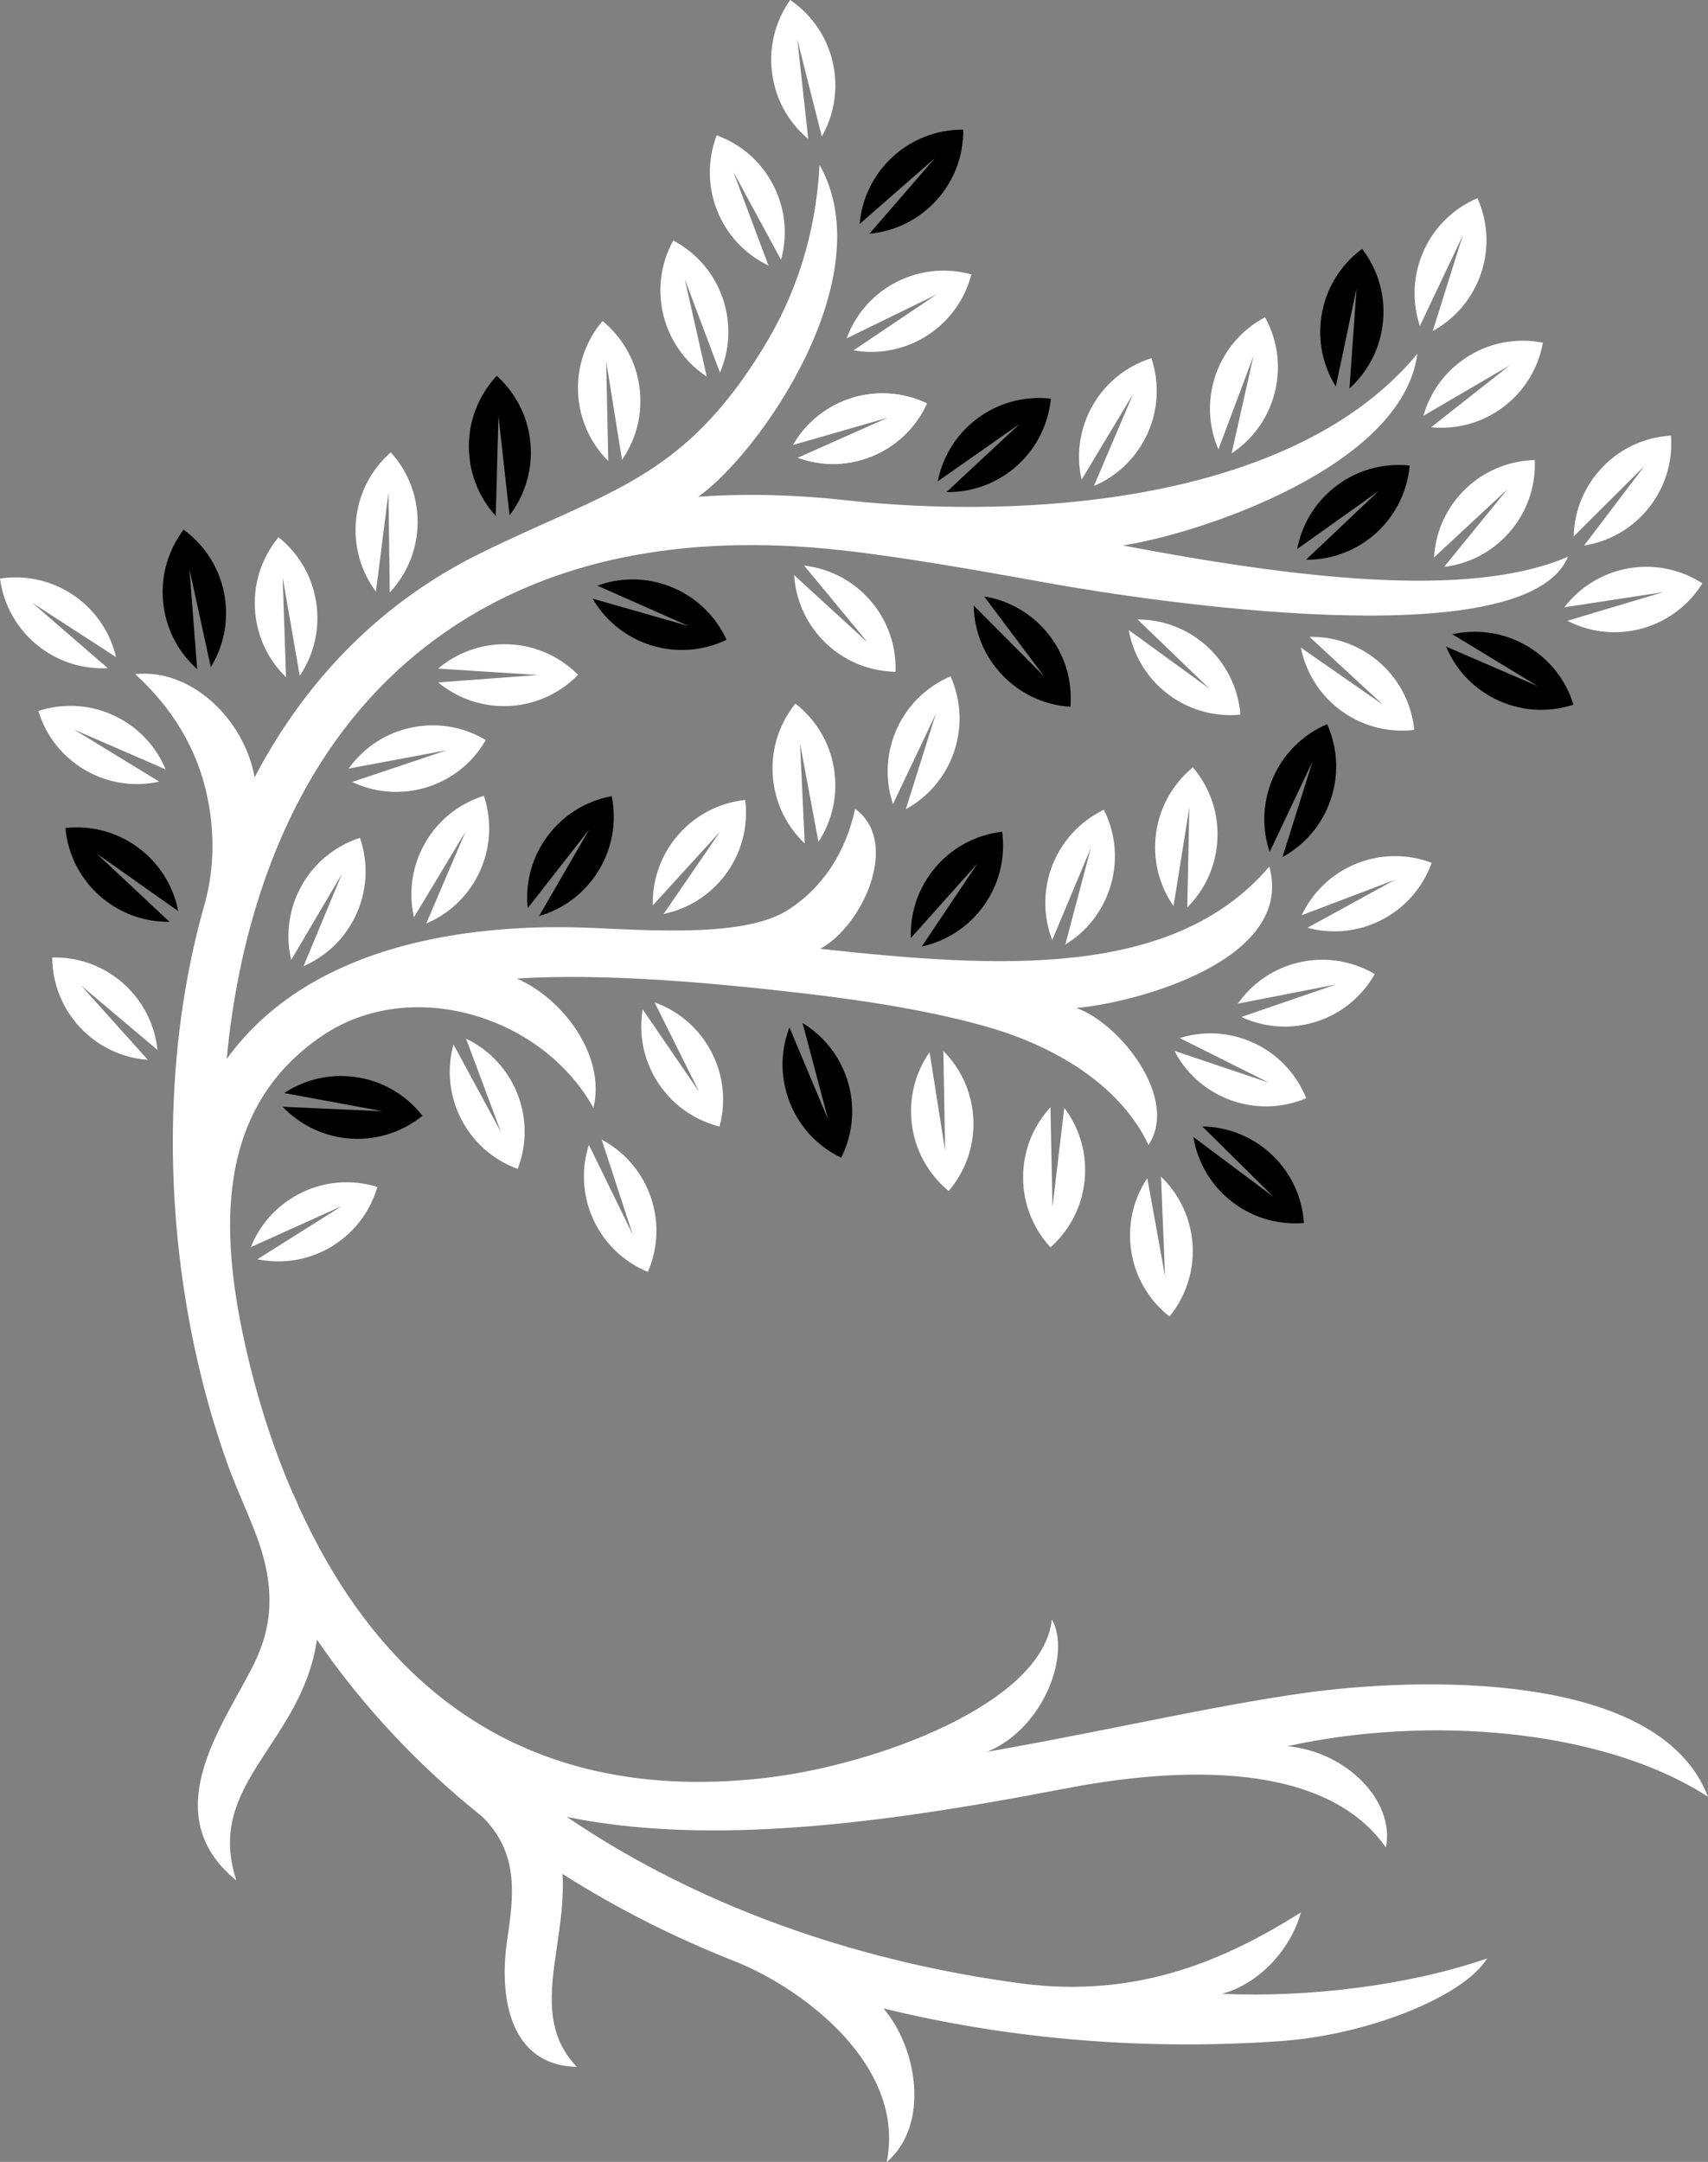 <?xml version="1.0" encoding="UTF-8" standalone="no"?><svg xmlns="http://www.w3.org/2000/svg" xmlns:xlink="http://www.w3.org/1999/xlink" fill="#000000" height="359.3" preserveAspectRatio="xMidYMid meet" version="1" viewBox="0.0 -0.0 284.0 359.3" width="284" zoomAndPan="magnify"><rect x="0.0" y="-0.0" width="284.0" height="359.3" fill="#808080" stroke="none"/><defs><clipPath id="a"><path d="M 22 27 L 284 27 L 284 359.328 L 22 359.328 Z M 22 27"/></clipPath></defs><g><g clip-path="url(#a)" id="change1_1"><path d="M 94.246 301.957 C 105.77 309.789 118.559 316.066 132.137 320.781 C 144.156 324.953 156.789 327.902 169.715 329.629 C 189.648 332.285 204.418 325.297 216.309 317.844 C 214.57 324.07 209.344 329.703 203.172 331.371 C 217.754 332.008 234.355 329.957 247.297 325.477 C 243.199 332 227.145 338.219 213.031 339.219 C 190.68 340.805 168.152 338.992 146.902 333.793 C 152.48 340.273 154.703 353.121 147.438 359.328 C 150.684 343.305 133.465 330.414 122.152 325.953 C 112.078 321.973 102.477 317.137 93.527 311.441 C 93.785 315.516 93.18 319.656 92.57 323.789 C 91.531 330.855 90.5 337.898 95.918 343.508 C 84.574 343.262 82.984 331.605 84.312 322.578 C 85.379 315.32 86.445 308.031 80.164 301.906 C 69.656 293.5 60.375 283.699 52.699 272.508 C 50.168 289.867 33.977 296.457 39.312 312.535 C 25.324 301.207 37.906 285.688 42.418 276.145 C 44.98 270.734 46.086 264.426 42.645 255.242 C 41.105 251.133 39.219 247.234 37.719 243.008 C 31.668 225.984 28.527 206.816 28.75 187.898 C 28.902 174.742 30.684 161.68 34.238 149.504 L 34.227 149.504 C 35.562 144.207 35.73 138.484 34.469 132.406 C 32.805 124.391 28.535 117.543 22.492 112.047 C 31.551 111.043 40.492 119.227 42.344 129.188 C 44.199 125.637 46.254 122.23 48.516 119 C 56.52 107.566 66.953 98.328 79.836 91.973 C 101.141 81.488 113.43 79.797 126.898 57.852 C 132.344 48.98 135.641 39.02 136.277 27.402 C 146.805 46.105 126.297 75.359 116.102 82.559 C 123.773 82.012 131.945 82.184 140.621 83.137 C 170.855 86.461 215.312 83.449 235.668 58.805 C 233.191 77.68 199.223 88.746 186.703 90.652 C 214.762 95.98 244.156 99.73 260.719 92.52 C 253.672 109.617 189.781 99.68 174.832 96.996 C 165.754 95.367 156.914 93.781 148.684 92.59 L 148.371 92.562 L 148.371 92.543 C 145.398 92.113 142.504 91.734 139.707 91.43 C 126.266 89.949 114.18 90.457 103.441 92.68 C 83.922 96.719 67.117 106.941 55.34 123.766 C 50.246 131.047 46.277 139.312 43.355 148.188 C 40.398 157.184 38.582 166.57 37.699 175.996 C 45.34 165.414 56.949 159.535 69.453 156.598 C 78.141 154.555 87.266 153.93 95.785 154.125 C 104.875 154.336 123.027 156.199 130.812 151.359 C 136.805 147.637 140.66 141.574 142.184 134.422 C 149.84 139.992 143.348 153.977 136.379 157.688 C 166.148 160.926 195.082 162.723 211.055 144.023 C 215.363 159.609 188.77 166.684 178.98 167.52 C 186.168 170.062 196.113 182.496 190.977 190.297 C 186.113 180.051 175.016 173.836 164.531 170.77 C 155.672 168.184 144.441 166.336 133.285 165.051 C 118.613 163.363 100.785 161.703 85.926 162.629 C 93.574 165.93 100.773 175.426 98.68 184.145 C 90.168 168.762 68.305 162.176 53.59 172.133 C 35.871 184.129 36.523 204.418 40.742 223.414 C 42.633 231.934 45.23 240.129 48.484 247.723 C 49.023 248.859 49.516 249.961 49.961 251.031 C 51.195 253.695 52.52 256.273 53.918 258.762 C 69.902 287.09 94.707 299.125 126.965 295.52 C 145.461 293.449 173.441 283.18 174.898 269.125 C 178.129 274.84 173.578 287.258 164.156 291.141 C 172.516 289.68 180.684 288.051 188.355 286.523 C 193.719 285.453 198.836 284.43 204.688 283.359 C 208.895 282.594 212.961 281.918 216.922 281.363 C 235.367 278.785 275.867 277.367 283.996 298.613 C 266.258 287.152 237.102 285.117 214.086 290.211 C 223.91 291.141 231.98 299.312 230.445 307.039 C 219.441 291.398 192.254 294.348 177.164 297.242 C 160.293 300.484 141.977 303.535 124.492 304.113 L 124.453 304.117 L 124.453 304.113 C 113.914 304.461 103.68 303.906 94.246 301.957" fill="#ffffff"/></g><g id="change2_1"><path d="M 156.852 174.66 C 159.602 177.414 161.43 181.109 161.797 185.285 C 162.215 190.066 160.633 194.562 157.738 197.941 C 154.309 195.113 151.965 190.965 151.547 186.184 C 151.18 182.008 152.344 178.051 154.566 174.863 L 154.801 176.355 L 157.156 191.27 L 156.883 176.172 L 156.852 174.66" fill="#ffffff" fill-rule="evenodd"/></g><g id="change3_1"><path d="M 133.441 170.02 C 136.77 172.039 139.43 175.188 140.781 179.156 C 142.332 183.699 141.867 188.441 139.867 192.414 C 135.855 190.488 132.594 187.02 131.043 182.477 C 129.691 178.508 129.871 174.391 131.27 170.762 L 131.855 172.156 L 137.707 186.078 L 133.832 171.48 L 133.441 170.02" fill="#000000" fill-rule="evenodd"/></g><g id="change2_2"><path d="M 108.84 166.59 C 112.5 167.895 115.742 170.441 117.863 174.055 C 120.297 178.191 120.797 182.93 119.641 187.227 C 115.324 186.148 111.43 183.406 108.996 179.27 C 106.871 175.656 106.223 171.586 106.859 167.75 L 107.715 168.996 L 116.246 181.453 L 109.512 167.938 L 108.84 166.59" fill="#ffffff" fill-rule="evenodd"/></g><g id="change2_3"><path d="M 176.965 184.121 C 179.309 187.223 180.621 191.133 180.41 195.32 C 180.176 200.113 177.992 204.352 174.668 207.305 C 171.652 204.035 169.898 199.605 170.137 194.809 C 170.344 190.625 172.031 186.863 174.672 184.012 L 174.699 185.52 L 175 200.617 L 176.785 185.621 L 176.965 184.121" fill="#ffffff" fill-rule="evenodd"/></g><g id="change2_4"><path d="M 196.148 172.523 C 199.859 171.363 203.984 171.453 207.852 173.062 C 212.285 174.906 215.535 178.391 217.195 182.516 C 213.098 184.254 208.336 184.402 203.902 182.562 C 200.031 180.949 197.062 178.094 195.27 174.645 L 196.699 175.125 L 211.012 179.945 L 197.504 173.199 L 196.148 172.523" fill="#ffffff" fill-rule="evenodd"/></g><g id="change2_5"><path d="M 205.82 166.805 C 208.051 163.621 211.371 161.176 215.422 160.09 C 220.059 158.848 224.758 159.629 228.59 161.887 C 226.402 165.758 222.719 168.785 218.086 170.027 C 214.035 171.113 209.938 170.656 206.414 169.02 L 207.84 168.527 L 222.121 163.621 L 207.305 166.516 L 205.82 166.805" fill="#ffffff" fill-rule="evenodd"/></g><g id="change2_6"><path d="M 193.047 195.551 C 195.855 198.242 197.766 201.895 198.227 206.059 C 198.754 210.832 197.27 215.359 194.453 218.805 C 190.961 216.055 188.527 211.957 188 207.188 C 187.543 203.02 188.613 199.039 190.766 195.805 L 191.039 197.289 L 193.723 212.148 L 193.109 197.062 L 193.047 195.551" fill="#ffffff" fill-rule="evenodd"/></g><g id="change3_2"><path d="M 151.453 155.895 C 151.312 152.012 152.484 148.059 155.055 144.746 C 158 140.957 162.215 138.738 166.633 138.227 C 167.23 142.633 166.121 147.27 163.18 151.059 C 160.605 154.371 157.062 156.48 153.266 157.305 L 154.109 156.051 L 162.527 143.516 L 152.461 154.77 L 151.453 155.895" fill="#000000" fill-rule="evenodd"/></g><g id="change2_7"><path d="M 174.965 156.234 C 173.562 152.609 173.379 148.492 174.727 144.523 C 176.273 139.98 179.535 136.508 183.543 134.578 C 185.547 138.551 186.012 143.293 184.465 147.836 C 183.117 151.805 180.457 154.957 177.137 156.977 L 177.523 155.516 L 181.387 140.918 L 175.547 154.844 L 174.965 156.234" fill="#ffffff" fill-rule="evenodd"/></g><g id="change2_8"><path d="M 195.133 150.602 C 192.914 147.41 191.762 143.453 192.133 139.277 C 192.562 134.496 194.91 130.352 198.348 127.531 C 201.234 130.918 202.809 135.414 202.379 140.195 C 202.008 144.371 200.172 148.059 197.418 150.805 L 197.449 149.297 L 197.754 134.199 L 195.371 149.109 L 195.133 150.602" fill="#ffffff" fill-rule="evenodd"/></g><g id="change3_3"><path d="M 211.113 141.602 C 209.879 137.914 209.883 133.793 211.41 129.891 C 213.16 125.422 216.578 122.102 220.672 120.355 C 222.488 124.414 222.742 129.172 220.988 133.645 C 219.461 137.547 216.66 140.574 213.25 142.438 L 213.703 140.996 L 218.23 126.59 L 211.762 140.238 L 211.113 141.602" fill="#000000" fill-rule="evenodd"/></g><g id="change2_9"><path d="M 216.441 152.105 C 218.102 148.59 220.961 145.621 224.766 143.863 C 229.125 141.855 233.891 141.824 238.051 143.402 C 236.551 147.59 233.434 151.195 229.074 153.207 C 225.27 154.961 221.156 155.207 217.402 154.191 L 218.73 153.465 L 231.969 146.207 L 217.855 151.57 L 216.441 152.105" fill="#ffffff" fill-rule="evenodd"/></g><g id="change2_10"><path d="M 41.711 207.266 C 43.156 203.656 45.828 200.516 49.52 198.531 C 53.746 196.262 58.504 195.941 62.75 197.266 C 61.508 201.535 58.617 205.324 54.391 207.594 C 50.695 209.578 46.605 210.074 42.797 209.285 L 44.074 208.48 L 56.852 200.434 L 43.09 206.645 L 41.711 207.266" fill="#ffffff" fill-rule="evenodd"/></g><g id="change3_4"><path d="M 47.262 181.656 C 50.504 179.52 54.492 178.461 58.656 178.938 C 63.422 179.48 67.512 181.93 70.246 185.438 C 66.789 188.238 62.254 189.703 57.484 189.16 C 53.32 188.684 49.676 186.754 47 183.941 L 48.508 184.008 L 63.594 184.68 L 48.746 181.934 L 47.262 181.656" fill="#000000" fill-rule="evenodd"/></g><g id="change2_11"><path d="M 77.492 172.617 C 81 174.301 83.957 177.172 85.691 180.988 C 87.68 185.359 87.68 190.121 86.082 194.27 C 81.902 192.75 78.312 189.617 76.328 185.246 C 74.59 181.434 74.367 177.316 75.406 173.57 L 76.121 174.898 L 83.309 188.176 L 78.023 174.031 L 77.492 172.617" fill="#ffffff" fill-rule="evenodd"/></g><g id="change2_12"><path d="M 100.039 189.398 C 103.477 191.223 106.312 194.215 107.887 198.098 C 109.691 202.547 109.496 207.309 107.727 211.391 C 103.613 209.695 100.156 206.414 98.352 201.969 C 96.777 198.082 96.727 193.961 97.918 190.262 L 98.578 191.617 L 105.207 205.184 L 100.512 190.832 L 100.039 189.398" fill="#ffffff" fill-rule="evenodd"/></g><g id="change2_13"><path d="M 48.422 159.547 C 47.523 155.762 47.898 151.656 49.773 147.906 C 51.922 143.613 55.621 140.613 59.855 139.246 C 61.301 143.453 61.121 148.215 58.977 152.508 C 57.098 156.258 54.039 159.02 50.477 160.57 L 51.055 159.176 L 56.859 145.234 L 49.191 158.242 L 48.422 159.547" fill="#ffffff" fill-rule="evenodd"/></g><g id="change2_14"><path d="M 68.828 152.445 C 67.969 148.656 68.379 144.551 70.293 140.82 C 72.48 136.547 76.211 133.586 80.457 132.258 C 81.863 136.48 81.637 141.238 79.449 145.512 C 77.539 149.242 74.453 151.977 70.871 153.488 L 71.465 152.102 L 77.402 138.219 L 69.609 151.148 L 68.828 152.445" fill="#ffffff" fill-rule="evenodd"/></g><g id="change3_5"><path d="M 87.738 150.953 C 87.34 147.086 88.242 143.066 90.59 139.59 C 93.277 135.613 97.336 133.121 101.711 132.312 C 102.598 136.672 101.801 141.371 99.113 145.348 C 96.77 148.824 93.375 151.164 89.641 152.238 L 90.398 150.93 L 97.965 137.863 L 88.668 149.762 L 87.738 150.953" fill="#000000" fill-rule="evenodd"/></g><g id="change2_15"><path d="M 108.551 150.465 C 108.449 146.578 109.66 142.637 112.266 139.352 C 115.25 135.594 119.488 133.418 123.914 132.949 C 124.461 137.367 123.309 141.988 120.324 145.75 C 117.719 149.031 114.156 151.105 110.348 151.891 L 111.203 150.645 L 119.75 138.195 L 109.57 149.348 L 108.551 150.465" fill="#ffffff" fill-rule="evenodd"/></g><g id="change2_16"><path d="M 133.805 140.18 C 130.984 137.508 129.047 133.867 128.566 129.703 C 128.012 124.938 129.465 120.398 132.258 116.934 C 135.77 119.664 138.227 123.746 138.781 128.516 C 139.266 132.676 138.219 136.664 136.086 139.914 L 135.809 138.43 L 133.031 123.586 L 133.734 138.668 L 133.805 140.18" fill="#ffffff" fill-rule="evenodd"/></g><g id="change2_17"><path d="M 148.48 133.645 C 147.25 129.957 147.254 125.836 148.785 121.93 C 150.539 117.465 153.961 114.145 158.055 112.406 C 159.871 116.465 160.117 121.227 158.363 125.691 C 156.832 129.594 154.031 132.617 150.617 134.484 L 151.07 133.043 L 155.605 118.637 L 149.129 132.277 L 148.48 133.645" fill="#ffffff" fill-rule="evenodd"/></g><g id="change3_6"><path d="M 28.184 153.199 C 24.297 153.25 20.367 151.988 17.117 149.344 C 13.398 146.312 11.277 142.043 10.867 137.613 C 15.289 137.121 19.898 138.336 23.617 141.367 C 26.867 144.016 28.895 147.605 29.633 151.422 L 28.395 150.551 L 16.059 141.844 L 27.078 152.168 L 28.184 153.199" fill="#000000" fill-rule="evenodd"/></g><g id="change2_18"><path d="M 26.484 129.906 C 22.691 130.746 18.594 130.312 14.871 128.379 C 10.613 126.168 7.672 122.418 6.371 118.164 C 10.598 116.781 15.355 117.035 19.617 119.25 C 23.336 121.184 26.051 124.281 27.543 127.871 L 26.16 127.27 L 12.309 121.25 L 25.195 129.121 L 26.484 129.906" fill="#ffffff" fill-rule="evenodd"/></g><g id="change2_19"><path d="M 47.555 112.551 C 44.77 109.84 42.883 106.176 42.453 102.008 C 41.957 97.234 43.473 92.715 46.312 89.289 C 49.789 92.062 52.191 96.176 52.684 100.949 C 53.117 105.121 52.016 109.094 49.84 112.316 L 49.582 110.824 L 46.996 95.949 L 47.508 111.039 L 47.555 112.551" fill="#ffffff" fill-rule="evenodd"/></g><g id="change2_20"><path d="M 17.918 111.043 C 14.035 111.246 10.062 110.145 6.711 107.625 C 2.871 104.742 0.586 100.562 0 96.152 C 4.398 95.484 9.051 96.516 12.891 99.398 C 16.238 101.914 18.41 105.422 19.293 109.207 L 18.023 108.383 L 5.355 100.176 L 16.773 110.055 L 17.918 111.043" fill="#ffffff" fill-rule="evenodd"/></g><g id="change3_7"><path d="M 32.785 111.211 C 29.883 108.621 27.836 105.043 27.227 100.895 C 26.527 96.148 27.844 91.566 30.531 88.023 C 34.125 90.645 36.707 94.648 37.406 99.398 C 38.016 103.543 37.09 107.562 35.055 110.875 L 34.73 109.398 L 31.508 94.648 L 32.668 109.703 L 32.785 111.211" fill="#000000" fill-rule="evenodd"/></g><g id="change2_21"><path d="M 62.516 98.344 C 60.191 95.227 58.91 91.309 59.145 87.125 C 59.414 82.332 61.625 78.109 64.969 75.176 C 67.965 78.465 69.684 82.91 69.418 87.703 C 69.18 91.887 67.465 95.637 64.805 98.473 L 64.789 96.961 L 64.59 81.859 L 62.703 96.844 L 62.516 98.344" fill="#ffffff" fill-rule="evenodd"/></g><g id="change3_8"><path d="M 82.43 85.746 C 79.812 82.875 78.152 79.102 77.977 74.914 C 77.773 70.121 79.559 65.699 82.598 62.453 C 85.902 65.434 88.055 69.688 88.254 74.48 C 88.43 78.668 87.09 82.57 84.723 85.652 L 84.555 84.148 L 82.883 69.145 L 82.473 84.238 L 82.43 85.746" fill="#000000" fill-rule="evenodd"/></g><g id="change2_22"><path d="M 101.141 76.629 C 98.387 73.883 96.547 70.195 96.168 66.016 C 95.738 61.238 97.309 56.742 100.191 53.348 C 103.633 56.168 105.984 60.316 106.414 65.094 C 106.793 69.27 105.641 73.227 103.426 76.422 L 103.184 74.926 L 100.793 60.02 L 101.109 75.117 L 101.141 76.629" fill="#ffffff" fill-rule="evenodd"/></g><g id="change2_23"><path d="M 117.512 62.59 C 114.27 60.449 111.727 57.199 110.527 53.188 C 109.152 48.59 109.797 43.867 111.945 39.969 C 115.879 42.047 119.012 45.641 120.383 50.238 C 121.586 54.254 121.246 58.363 119.711 61.934 L 119.18 60.52 L 113.863 46.387 L 117.18 61.117 L 117.512 62.59" fill="#ffffff" fill-rule="evenodd"/></g><g id="change2_24"><path d="M 127.781 44.137 C 124.273 42.457 121.316 39.59 119.578 35.773 C 117.586 31.406 117.578 26.641 119.172 22.488 C 123.355 24.008 126.945 27.137 128.938 31.508 C 130.676 35.32 130.902 39.438 129.867 43.184 L 129.148 41.855 L 121.949 28.582 L 127.25 42.723 L 127.781 44.137" fill="#ffffff" fill-rule="evenodd"/></g><g id="change2_25"><path d="M 131.879 73.93 C 133.828 70.562 136.922 67.84 140.859 66.406 C 145.371 64.766 150.121 65.133 154.137 67.047 C 152.293 71.094 148.891 74.434 144.379 76.074 C 140.441 77.508 136.32 77.41 132.664 76.086 L 134.047 75.473 L 147.844 69.34 L 133.332 73.512 L 131.879 73.93" fill="#ffffff" fill-rule="evenodd"/></g><g id="change2_26"><path d="M 140.777 56.234 C 142.113 52.586 144.691 49.367 148.324 47.27 C 152.484 44.875 157.227 44.414 161.512 45.609 C 160.395 49.914 157.621 53.789 153.465 56.188 C 149.828 58.281 145.754 58.895 141.926 58.223 L 143.18 57.379 L 155.707 48.953 L 142.137 55.57 L 140.777 56.234" fill="#ffffff" fill-rule="evenodd"/></g><g id="change2_27"><path d="M 131.879 73.93 C 133.828 70.562 136.922 67.84 140.859 66.406 C 145.371 64.766 150.121 65.133 154.137 67.047 C 152.293 71.094 148.891 74.434 144.379 76.074 C 140.441 77.508 136.32 77.41 132.664 76.086 L 134.047 75.473 L 147.844 69.34 L 133.332 73.512 L 131.879 73.93" fill="#ffffff" fill-rule="evenodd"/></g><g id="change3_9"><path d="M 142.938 37.223 C 143.273 33.348 144.918 29.566 147.875 26.598 C 151.262 23.195 155.719 21.512 160.168 21.543 C 160.219 25.988 158.555 30.457 155.168 33.855 C 152.207 36.828 148.434 38.488 144.566 38.84 L 145.555 37.699 L 155.445 26.289 L 144.074 36.227 L 142.938 37.223" fill="#000000" fill-rule="evenodd"/></g><g id="change2_28"><path d="M 134.387 23.098 C 131.406 20.605 129.246 17.094 128.504 12.969 C 127.652 8.246 128.82 3.621 131.391 -0.004 C 135.07 2.5 137.777 6.418 138.629 11.145 C 139.371 15.266 138.574 19.312 136.648 22.688 L 136.277 21.223 L 132.578 6.586 L 134.227 21.594 L 134.387 23.098" fill="#ffffff" fill-rule="evenodd"/></g><g id="change3_10"><path d="M 155.926 80 C 156.676 76.184 158.715 72.602 161.973 69.965 C 165.703 66.945 170.316 65.746 174.734 66.254 C 174.309 70.68 172.176 74.941 168.445 77.961 C 165.188 80.598 161.258 81.848 157.371 81.781 L 158.477 80.754 L 169.527 70.469 L 157.164 79.133 L 155.926 80" fill="#000000" fill-rule="evenodd"/></g><g id="change2_29"><path d="M 179.844 79.727 C 178.98 75.938 179.391 71.836 181.297 68.102 C 183.477 63.824 187.207 60.859 191.449 59.527 C 192.859 63.746 192.641 68.508 190.457 72.781 C 188.551 76.516 185.465 79.25 181.887 80.77 L 182.48 79.379 L 188.406 65.492 L 180.621 78.434 L 179.844 79.727" fill="#ffffff" fill-rule="evenodd"/></g><g id="change2_30"><path d="M 202.59 74.695 C 201.051 71.121 200.711 67.016 201.91 63 C 203.285 58.402 206.41 54.805 210.344 52.727 C 212.496 56.621 213.141 61.344 211.77 65.941 C 210.57 69.961 208.031 73.207 204.785 75.352 L 205.117 73.875 L 208.43 59.145 L 203.121 73.281 L 202.59 74.695" fill="#ffffff" fill-rule="evenodd"/></g><g id="change3_11"><path d="M 222.113 64.242 C 220.059 60.941 219.105 56.93 219.688 52.781 C 220.352 48.027 222.91 44.004 226.484 41.359 C 229.195 44.887 230.543 49.461 229.875 54.211 C 229.289 58.359 227.27 61.953 224.383 64.559 L 224.492 63.055 L 225.555 47.988 L 222.426 62.762 L 222.113 64.242" fill="#000000" fill-rule="evenodd"/></g><g id="change3_12"><path d="M 215.688 91.254 C 216.406 87.438 218.422 83.836 221.66 81.176 C 225.367 78.133 229.973 76.898 234.395 77.371 C 234 81.805 231.898 86.078 228.191 89.129 C 224.949 91.789 221.031 93.062 217.145 93.027 L 218.242 91.992 L 229.219 81.621 L 216.918 90.379 L 215.688 91.254" fill="#000000" fill-rule="evenodd"/></g><g id="change2_31"><path d="M 238.445 92.645 C 238.664 88.766 240.195 84.938 243.062 81.879 C 246.348 78.379 250.754 76.562 255.199 76.461 C 255.383 80.902 253.852 85.414 250.57 88.918 C 247.703 91.977 243.98 93.746 240.121 94.219 L 241.074 93.047 L 250.617 81.344 L 239.555 91.617 L 238.445 92.645" fill="#ffffff" fill-rule="evenodd"/></g><g id="change2_32"><path d="M 261.668 89.152 C 261.754 85.266 263.148 81.387 265.91 78.234 C 269.07 74.617 273.41 72.652 277.852 72.395 C 278.188 76.828 276.812 81.395 273.652 85.008 C 270.895 88.16 267.234 90.062 263.398 90.664 L 264.309 89.461 L 273.441 77.434 L 262.738 88.086 L 261.668 89.152" fill="#ffffff" fill-rule="evenodd"/></g><g id="change2_33"><path d="M 236.676 69.113 C 237.734 65.371 240.059 61.969 243.523 59.609 C 247.488 56.906 252.184 56.09 256.547 56.953 C 255.762 61.336 253.285 65.406 249.316 68.109 C 245.855 70.469 241.836 71.391 237.969 71.012 L 239.152 70.074 L 251.016 60.727 L 237.98 68.348 L 236.676 69.113" fill="#ffffff" fill-rule="evenodd"/></g><g id="change2_34"><path d="M 236.094 54.176 C 234.863 50.488 234.867 46.363 236.398 42.461 C 238.148 37.996 241.57 34.676 245.664 32.934 C 247.48 36.992 247.73 41.754 245.973 46.223 C 244.441 50.121 241.641 53.148 238.23 55.012 L 238.684 53.57 L 243.215 39.168 L 236.742 52.809 L 236.094 54.176" fill="#ffffff" fill-rule="evenodd"/></g><g id="change2_35"><path d="M 57.969 127.738 C 60.227 124.574 63.566 122.152 67.625 121.098 C 72.266 119.891 76.965 120.707 80.777 122.996 C 78.559 126.852 74.855 129.848 70.211 131.055 C 66.152 132.113 62.059 131.625 58.547 129.961 L 59.98 129.48 L 74.297 124.68 L 59.457 127.461 L 57.969 127.738" fill="#ffffff" fill-rule="evenodd"/></g><g id="change2_36"><path d="M 72.844 111.117 C 75.812 108.609 79.645 107.086 83.836 107.066 C 88.637 107.043 92.984 108.992 96.113 112.148 C 93.016 115.34 88.684 117.332 83.883 117.355 C 79.695 117.375 75.848 115.891 72.852 113.41 L 74.359 113.301 L 89.418 112.184 L 74.352 111.215 L 72.844 111.117" fill="#ffffff" fill-rule="evenodd"/></g><g id="change3_13"><path d="M 99.32 97.336 C 102.973 96.004 107.094 95.898 111.035 97.324 C 115.547 98.957 118.957 102.285 120.809 106.328 C 116.797 108.254 112.047 108.629 107.535 107 C 103.594 105.574 100.492 102.855 98.535 99.492 L 99.992 99.906 L 114.512 104.051 L 100.703 97.945 L 99.32 97.336" fill="#000000" fill-rule="evenodd"/></g><g id="change2_37"><path d="M 133.707 94 C 137.57 94.441 141.305 96.188 144.191 99.227 C 147.5 102.703 149.062 107.203 148.91 111.652 C 144.461 111.578 140.047 109.793 136.738 106.316 C 133.848 103.281 132.293 99.461 132.043 95.582 L 133.156 96.602 L 144.297 106.801 L 134.672 95.164 L 133.707 94" fill="#ffffff" fill-rule="evenodd"/></g><g id="change3_14"><path d="M 163.637 99.121 C 167.473 99.742 171.117 101.664 173.863 104.836 C 177.004 108.465 178.352 113.035 177.988 117.469 C 173.551 117.188 169.223 115.195 166.082 111.566 C 163.34 108.398 161.965 104.512 161.898 100.625 L 162.965 101.695 L 173.609 112.406 L 164.543 100.328 L 163.637 99.121" fill="#000000" fill-rule="evenodd"/></g><g id="change2_38"><path d="M 189.156 102.949 C 193.043 102.953 196.953 104.266 200.164 106.957 C 203.844 110.043 205.902 114.34 206.254 118.773 C 201.828 119.203 197.234 117.93 193.555 114.848 C 190.344 112.152 188.363 108.535 187.68 104.711 L 188.902 105.598 L 201.121 114.473 L 190.242 104 L 189.156 102.949" fill="#ffffff" fill-rule="evenodd"/></g><g id="change2_39"><path d="M 217.738 105.84 C 221.629 105.766 225.559 107 228.828 109.625 C 232.57 112.633 234.719 116.887 235.16 121.309 C 230.742 121.832 226.125 120.652 222.383 117.645 C 219.117 115.02 217.062 111.441 216.305 107.633 L 217.543 108.492 L 229.938 117.113 L 218.848 106.867 L 217.738 105.84" fill="#ffffff" fill-rule="evenodd"/></g><g id="change3_15"><path d="M 241.488 105.41 C 245.285 104.562 249.383 104.992 253.109 106.914 C 257.371 109.117 260.324 112.859 261.637 117.109 C 257.41 118.5 252.648 118.258 248.387 116.055 C 244.66 114.133 241.941 111.035 240.438 107.449 L 241.824 108.051 L 255.684 114.035 L 242.781 106.195 L 241.488 105.41" fill="#000000" fill-rule="evenodd"/></g><g id="change2_40"><path d="M 260.113 100.93 C 262.473 97.844 265.891 95.535 269.98 94.617 C 274.664 93.566 279.328 94.535 283.066 96.949 C 280.719 100.73 276.918 103.605 272.234 104.656 C 268.148 105.574 264.07 104.949 260.613 103.172 L 262.062 102.738 L 276.531 98.418 L 261.605 100.703 L 260.113 100.93" fill="#ffffff" fill-rule="evenodd"/></g><g id="change3_16"><path d="M 199.918 187.215 C 203.805 187.27 207.695 188.633 210.875 191.367 C 214.516 194.496 216.52 198.816 216.812 203.258 C 212.379 203.633 207.805 202.297 204.164 199.164 C 200.988 196.434 199.059 192.789 198.422 188.957 L 199.633 189.859 L 211.734 198.891 L 200.996 188.277 L 199.918 187.215" fill="#000000" fill-rule="evenodd"/></g><g id="change2_41"><path d="M 24.586 176.148 C 20.711 175.863 16.91 174.27 13.898 171.352 C 10.453 168.012 8.707 163.574 8.684 159.129 C 13.129 159.02 17.613 160.625 21.062 163.965 C 24.07 166.883 25.781 170.633 26.184 174.5 L 25.027 173.523 L 13.488 163.785 L 23.578 175.023 L 24.586 176.148" fill="#ffffff" fill-rule="evenodd"/></g></g></svg>